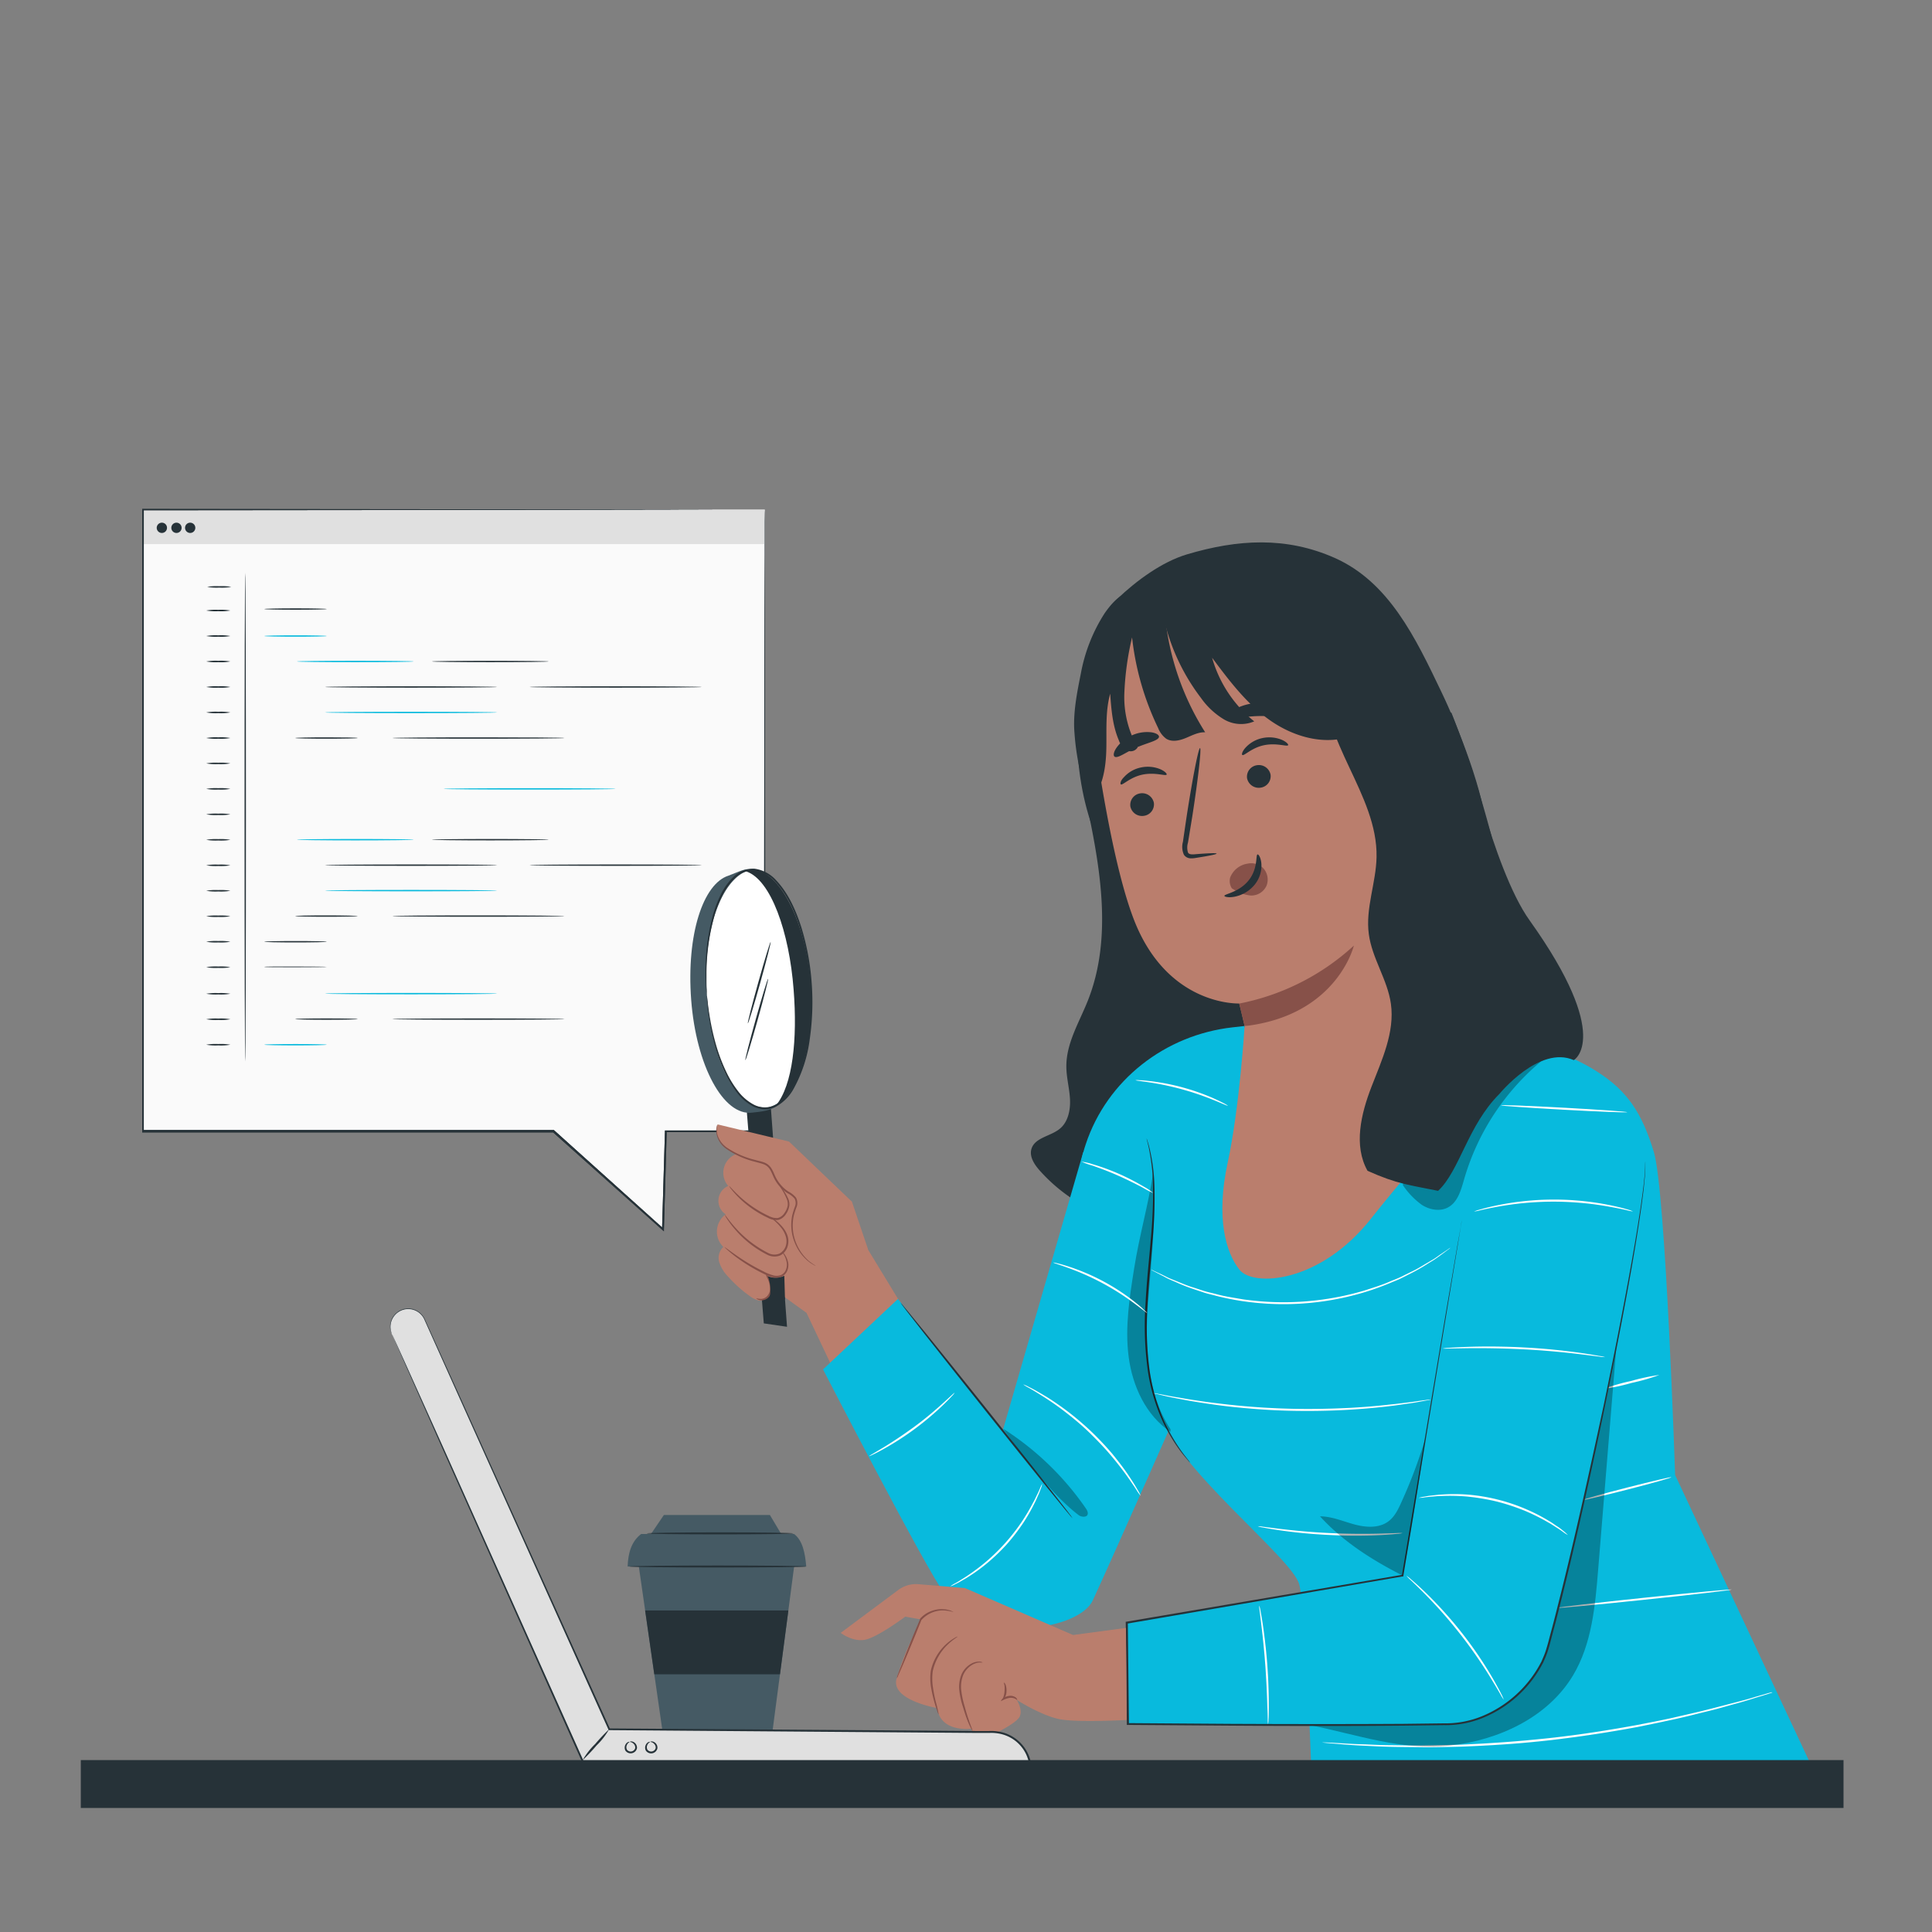 <svg xmlns="http://www.w3.org/2000/svg" viewBox="0 0 500 500"><rect x="0" y="0" width="500" height="500" fill="#808080" stroke="none"/><g id="freepik--speech-bubble--inject-75"><polygon points="197.93 131.91 37.06 131.91 37.06 292.77 143.25 292.77 171.58 318.15 172.32 292.77 197.93 292.77 197.93 131.91" style="fill:#fafafa"></polygon><path d="M63.47,274.73c-.1,0-.18-28.32-.18-63.24s.08-63.25.18-63.25.18,28.31.18,63.25S63.57,274.73,63.47,274.73Z" style="fill:#263238"></path><path d="M59.61,158a13.66,13.66,0,0,1-3.12.18,13.6,13.6,0,0,1-3.11-.18,13.6,13.6,0,0,1,3.11-.18A13.66,13.66,0,0,1,59.61,158Z" style="fill:#263238"></path><path d="M59.85,151.89a13.66,13.66,0,0,1-3.12.18,13.53,13.53,0,0,1-3.11-.18,13.53,13.53,0,0,1,3.11-.18A13.66,13.66,0,0,1,59.85,151.89Z" style="fill:#263238"></path><path d="M59.61,164.6a13.66,13.66,0,0,1-3.12.18,13.6,13.6,0,0,1-3.11-.18,13.6,13.6,0,0,1,3.11-.18A13.66,13.66,0,0,1,59.61,164.6Z" style="fill:#263238"></path><path d="M59.61,171.19a13.66,13.66,0,0,1-3.12.18,13.6,13.6,0,0,1-3.11-.18,13.6,13.6,0,0,1,3.11-.18A13.66,13.66,0,0,1,59.61,171.19Z" style="fill:#263238"></path><path d="M59.61,177.79a13.66,13.66,0,0,1-3.12.18,13.6,13.6,0,0,1-3.11-.18,13.6,13.6,0,0,1,3.11-.18A13.66,13.66,0,0,1,59.61,177.79Z" style="fill:#263238"></path><path d="M59.61,184.38a13.66,13.66,0,0,1-3.12.18,13.6,13.6,0,0,1-3.11-.18,13.6,13.6,0,0,1,3.11-.18A13.66,13.66,0,0,1,59.61,184.38Z" style="fill:#263238"></path><path d="M59.61,191a13.66,13.66,0,0,1-3.12.18,13.6,13.6,0,0,1-3.11-.18,13.6,13.6,0,0,1,3.11-.18A13.66,13.66,0,0,1,59.61,191Z" style="fill:#263238"></path><path d="M59.61,197.57a14.37,14.37,0,0,1-3.12.18,14.32,14.32,0,0,1-3.11-.18,13.6,13.6,0,0,1,3.11-.18A13.66,13.66,0,0,1,59.61,197.57Z" style="fill:#263238"></path><path d="M59.61,204.16a13.66,13.66,0,0,1-3.12.18,13.6,13.6,0,0,1-3.11-.18,13.6,13.6,0,0,1,3.11-.18A13.66,13.66,0,0,1,59.61,204.16Z" style="fill:#263238"></path><path d="M59.61,210.75a13.66,13.66,0,0,1-3.12.18,13.6,13.6,0,0,1-3.11-.18,13.6,13.6,0,0,1,3.11-.18A13.66,13.66,0,0,1,59.61,210.75Z" style="fill:#263238"></path><path d="M59.61,217.34a13.66,13.66,0,0,1-3.12.18,13.6,13.6,0,0,1-3.11-.18,14.32,14.32,0,0,1,3.11-.18A14.37,14.37,0,0,1,59.61,217.34Z" style="fill:#263238"></path><path d="M59.61,223.94a13.66,13.66,0,0,1-3.12.18,13.6,13.6,0,0,1-3.11-.18,13.6,13.6,0,0,1,3.11-.18A13.66,13.66,0,0,1,59.61,223.94Z" style="fill:#263238"></path><path d="M59.61,230.53a13.66,13.66,0,0,1-3.12.18,13.6,13.6,0,0,1-3.11-.18,13.6,13.6,0,0,1,3.11-.18A13.66,13.66,0,0,1,59.61,230.53Z" style="fill:#263238"></path><path d="M59.61,237.12a13.66,13.66,0,0,1-3.12.18,13.6,13.6,0,0,1-3.11-.18,13.6,13.6,0,0,1,3.11-.18A13.66,13.66,0,0,1,59.61,237.12Z" style="fill:#263238"></path><path d="M59.61,243.72a13.66,13.66,0,0,1-3.12.18,13.6,13.6,0,0,1-3.11-.18,13.6,13.6,0,0,1,3.11-.18A13.66,13.66,0,0,1,59.61,243.72Z" style="fill:#263238"></path><path d="M59.61,250.31a13.66,13.66,0,0,1-3.12.18,13.6,13.6,0,0,1-3.11-.18,13.6,13.6,0,0,1,3.11-.18A13.66,13.66,0,0,1,59.61,250.31Z" style="fill:#263238"></path><path d="M84.56,157.62c0,.1-3.61.18-8.08.18s-8.08-.08-8.08-.18,3.62-.18,8.08-.18S84.56,157.52,84.56,157.62Z" style="fill:#263238"></path><path d="M84.56,250.22c0,.06-3.61.1-8.08.1s-8.08,0-8.08-.1,3.62-.09,8.08-.09S84.56,250.17,84.56,250.22Z" style="fill:#263238"></path><path d="M107.07,171.19c0,.1-6.77.18-15.12.18s-15.12-.08-15.12-.18S83.6,171,92,171,107.07,171.09,107.07,171.19Z" style="fill:#08BADD"></path><path d="M142,171.19c0,.1-6.77.18-15.11.18s-15.12-.08-15.12-.18,6.77-.18,15.12-.18S142,171.09,142,171.19Z" style="fill:#263238"></path><path d="M128.66,177.79c0,.1-10,.18-22.27.18s-22.28-.08-22.28-.18,10-.18,22.28-.18S128.66,177.69,128.66,177.79Z" style="fill:#263238"></path><path d="M128.66,184.38c0,.1-10,.18-22.27.18s-22.28-.08-22.28-.18,10-.18,22.28-.18S128.66,184.28,128.66,184.38Z" style="fill:#08BADD"></path><path d="M159.33,204.16c0,.1-10,.18-22.28.18s-22.27-.08-22.27-.18,10-.18,22.27-.18S159.33,204.06,159.33,204.16Z" style="fill:#08BADD"></path><path d="M146.1,191c0,.1-10,.18-22.28.18s-22.28-.08-22.28-.18,10-.18,22.28-.18S146.1,190.87,146.1,191Z" style="fill:#263238"></path><path d="M181.61,177.79c0,.1-10,.18-22.28.18s-22.28-.08-22.28-.18,10-.18,22.28-.18S181.61,177.69,181.61,177.79Z" style="fill:#263238"></path><path d="M84.56,164.6c0,.1-3.61.18-8.08.18s-8.08-.08-8.08-.18,3.62-.18,8.08-.18S84.56,164.5,84.56,164.6Z" style="fill:#08BADD"></path><path d="M84.56,243.72c0,.1-3.61.18-8.08.18s-8.08-.08-8.08-.18,3.62-.18,8.08-.18S84.56,243.62,84.56,243.72Z" style="fill:#263238"></path><path d="M92.57,191c0,.1-3.62.18-8.08.18s-8.08-.08-8.08-.18,3.62-.18,8.08-.18S92.57,190.87,92.57,191Z" style="fill:#263238"></path><path d="M107.07,217.31c0,.09-6.77.18-15.12.18s-15.12-.09-15.12-.18,6.77-.18,15.12-.18S107.07,217.21,107.07,217.31Z" style="fill:#08BADD"></path><path d="M142,217.31c0,.09-6.77.18-15.11.18s-15.12-.09-15.12-.18,6.77-.18,15.12-.18S142,217.21,142,217.31Z" style="fill:#263238"></path><path d="M128.66,223.9c0,.1-10,.18-22.27.18s-22.28-.08-22.28-.18,10-.18,22.28-.18S128.66,223.8,128.66,223.9Z" style="fill:#263238"></path><path d="M128.66,230.49c0,.1-10,.18-22.27.18s-22.28-.08-22.28-.18,10-.18,22.28-.18S128.66,230.39,128.66,230.49Z" style="fill:#08BADD"></path><path d="M146.1,237.08c0,.1-10,.18-22.28.18s-22.28-.08-22.28-.18,10-.18,22.28-.18S146.1,237,146.1,237.08Z" style="fill:#263238"></path><path d="M181.61,223.9c0,.1-10,.18-22.28.18s-22.28-.08-22.28-.18,10-.18,22.28-.18S181.61,223.8,181.61,223.9Z" style="fill:#263238"></path><path d="M92.57,237.08c0,.1-3.62.18-8.08.18s-8.08-.08-8.08-.18,3.62-.18,8.08-.18S92.57,237,92.57,237.08Z" style="fill:#263238"></path><path d="M59.61,257.18a13.66,13.66,0,0,1-3.12.18,13.6,13.6,0,0,1-3.11-.18,14.73,14.73,0,0,1,3.11-.17A14.79,14.79,0,0,1,59.61,257.18Z" style="fill:#263238"></path><path d="M59.61,263.78a13.66,13.66,0,0,1-3.12.18,13.6,13.6,0,0,1-3.11-.18,13.6,13.6,0,0,1,3.11-.18A13.66,13.66,0,0,1,59.61,263.78Z" style="fill:#263238"></path><path d="M59.61,270.37a13.66,13.66,0,0,1-3.12.18,13.6,13.6,0,0,1-3.11-.18,13.6,13.6,0,0,1,3.11-.18A13.66,13.66,0,0,1,59.61,270.37Z" style="fill:#263238"></path><path d="M84.56,270.37c0,.1-3.61.18-8.08.18s-8.08-.08-8.08-.18,3.62-.18,8.08-.18S84.56,270.27,84.56,270.37Z" style="fill:#08BADD"></path><path d="M128.66,257.15c0,.1-10,.18-22.27.18s-22.28-.08-22.28-.18,10-.18,22.28-.18S128.66,257.05,128.66,257.15Z" style="fill:#08BADD"></path><path d="M146.1,263.74c0,.1-10,.18-22.28.18s-22.28-.08-22.28-.18,10-.18,22.28-.18S146.1,263.64,146.1,263.74Z" style="fill:#263238"></path><path d="M92.57,263.74c0,.1-3.62.18-8.08.18s-8.08-.08-8.08-.18,3.62-.18,8.08-.18S92.57,263.64,92.57,263.74Z" style="fill:#263238"></path><rect x="37.06" y="131.91" width="160.86" height="8.91" style="fill:#e0e0e0"></rect><path d="M197.93,131.91s0,1,0,2.91,0,4.79,0,8.53c0,7.49,0,18.48.05,32.51,0,28.1.07,68.33.12,116.92V293H172.32l.23-.23c-.23,8-.47,16.57-.73,25.37v.52l-.39-.34L143.08,293l.17.07H36.8v-.26c0-59.08,0-114.08,0-160.87v-.22h.22l116.8.12,32.59.05,8.56,0,2.92,0-3,0-8.6,0-32.64.06-116.66.11.22-.22c0,46.79,0,101.79,0,160.87l-.26-.26H143.34l.07.07L171.74,318l-.4.17c.26-8.81.51-17.42.75-25.37v-.23h25.84l-.23.23c.05-48.53.09-88.72.12-116.78,0-14.05,0-25.06.06-32.56,0-3.76,0-6.63,0-8.57S197.93,131.91,197.93,131.91Z" style="fill:#263238"></path><path d="M43.22,136.6a1.33,1.33,0,1,1-1.33-1.33A1.32,1.32,0,0,1,43.22,136.6Z" style="fill:#263238"></path><path d="M47,136.6a1.33,1.33,0,1,1-1.33-1.33A1.33,1.33,0,0,1,47,136.6Z" style="fill:#263238"></path><path d="M50.55,136.6a1.33,1.33,0,1,1-1.33-1.33A1.33,1.33,0,0,1,50.55,136.6Z" style="fill:#263238"></path><path d="M197.93,131.91s0,1,0,2.91,0,4.79,0,8.53c0,7.49,0,18.48.05,32.51,0,28.1.07,68.33.12,116.92V293H172.32l.23-.23c-.23,8-.47,16.57-.73,25.37v.52l-.39-.34L143.08,293l.17.07H36.8v-.26c0-59.08,0-114.08,0-160.87v-.22h.22l116.8.12,32.59.05,8.56,0,2.92,0-3,0-8.6,0-32.64.06-116.66.11.22-.22c0,46.79,0,101.79,0,160.87l-.26-.26H143.34l.07.07L171.74,318l-.4.17c.26-8.81.51-17.42.75-25.37v-.23h25.84l-.23.23c.05-48.53.09-88.72.12-116.78,0-14.05,0-25.06.06-32.56,0-3.76,0-6.63,0-8.57S197.93,131.91,197.93,131.91Z" style="fill:#263238"></path></g><g id="freepik--Drink--inject-75"><polygon points="165.33 405.41 172.57 455.81 198.9 455.81 205.52 405.41 165.33 405.41" style="fill:#455a64"></polygon><path d="M162.43,405.41c.13-3.39.9-6.41,3.49-8.41h39.6c2.17,1.65,2.84,4.84,3.13,8.41Z" style="fill:#455a64"></path><polygon points="168.47 397 171.81 392.08 199.25 392.08 202.18 397 168.47 397" style="fill:#455a64"></polygon><path d="M205.34,396.84c0,.14-8.5.26-19,.26s-19-.12-19-.26,8.5-.27,19-.27S205.34,396.69,205.34,396.84Z" style="fill:#263238"></path><path d="M208.65,405.41c0,.14-10.26.26-22.9.26s-22.91-.12-22.91-.26,10.25-.26,22.91-.26S208.65,405.26,208.65,405.41Z" style="fill:#263238"></path><polygon points="166.96 416.79 204.03 416.79 201.86 433.31 169.33 433.31 166.96 416.79" style="fill:#263238"></polygon></g><g id="freepik--Character--inject-75"><polygon points="193.29 287.87 197.67 342.49 203.68 343.37 199.49 286.56 193.29 287.87" style="fill:#263238"></polygon><path d="M185.72,291l18.47,4.43L220.48,311,214,318.73,199.34,302.2S183.15,298.11,185.72,291Z" style="fill:#ba7e6d"></path><path d="M224.61,323.34s0-.09,0-.14L220.48,311l-14.93-7a10,10,0,0,0-1.9,2.4,24.59,24.59,0,0,0-6.47-5.89l-3-1.86a5.19,5.19,0,0,0-5.72,8.27,4.19,4.19,0,0,0-.65,7.35,5.53,5.53,0,0,0-.6,8.44,3.84,3.84,0,0,0-1.05,4,9.48,9.48,0,0,0,2.35,3.76,33.11,33.11,0,0,0,5.61,5,6.43,6.43,0,0,0,2.32,1.13,3.31,3.31,0,0,0,3.21-3.37l9.08,6.55,8,16.88,20.54-12.51Z" style="fill:#ba7e6d"></path><path d="M211.06,327.58a1.61,1.61,0,0,1-.46-.22,8.37,8.37,0,0,1-1.23-.79,11.82,11.82,0,0,1-3.34-4.19,12.17,12.17,0,0,1-1-7.86,20.74,20.74,0,0,1,.68-2.2,2.42,2.42,0,0,0-.06-2.09,6,6,0,0,0-1.85-1.44,10,10,0,0,1-2-1.71,9.72,9.72,0,0,1-1.46-2.17c-.38-.77-.65-1.55-1.06-2.21a3.18,3.18,0,0,0-1.67-1.4c-.69-.26-1.46-.41-2.17-.63a22.13,22.13,0,0,1-7.27-3.22,6.11,6.11,0,0,1-2.8-4.48c0-.31,0-.59,0-.85l.14-.61a1.88,1.88,0,0,1,.15-.49,2.39,2.39,0,0,1-.05.51l-.08.6c0,.25,0,.52,0,.82a6,6,0,0,0,2.81,4.2,22.73,22.73,0,0,0,7.18,3.06c.72.21,1.46.34,2.23.63a3.73,3.73,0,0,1,1.93,1.6c.45.72.72,1.52,1.08,2.24a9.62,9.62,0,0,0,1.39,2.05,9.26,9.26,0,0,0,1.86,1.63,6.28,6.28,0,0,1,2,1.59,2.94,2.94,0,0,1,.11,2.52,19.14,19.14,0,0,0-.69,2.16,11.94,11.94,0,0,0,.84,7.59,12.26,12.26,0,0,0,3.14,4.19C210.46,327.22,211.09,327.53,211.06,327.58Z" style="fill:#875149"></path><path d="M201.8,306.85a3.68,3.68,0,0,1,.66.78,12.77,12.77,0,0,1,1.45,2.41,3.69,3.69,0,0,1,.37,2,5.16,5.16,0,0,1-.85,2.13,3.45,3.45,0,0,1-2.05,1.56,4.59,4.59,0,0,1-2.67-.58,26.68,26.68,0,0,1-7.57-5.28,24,24,0,0,1-1.87-2.09,3.58,3.58,0,0,1-.57-.86c.07,0,1,1.1,2.69,2.69a29.7,29.7,0,0,0,7.54,5.07,4.18,4.18,0,0,0,2.37.54,3,3,0,0,0,1.74-1.33,4.9,4.9,0,0,0,.82-1.91,3.55,3.55,0,0,0-.29-1.78,17.32,17.32,0,0,0-1.28-2.44A3.66,3.66,0,0,1,201.8,306.85Z" style="fill:#875149"></path><path d="M199.34,314.86a5.31,5.31,0,0,1,1,.67,12.11,12.11,0,0,1,2.4,2.29,6.6,6.6,0,0,1,1.09,2.06,4.58,4.58,0,0,1,0,2.7,3.77,3.77,0,0,1-1.9,2.32,4,4,0,0,1-3.21-.1,26.81,26.81,0,0,1-8.56-6.71,23.39,23.39,0,0,1-2-2.65,5.19,5.19,0,0,1-.59-1.06c.08-.05,1,1.42,2.84,3.46a28.79,28.79,0,0,0,8.49,6.48,3.45,3.45,0,0,0,2.79.12,3.4,3.4,0,0,0,1.67-2,4.22,4.22,0,0,0,0-2.44,6.57,6.57,0,0,0-1-2,14.24,14.24,0,0,0-2.24-2.34A5.44,5.44,0,0,1,199.34,314.86Z" style="fill:#875149"></path><path d="M202.38,323.83a2.69,2.69,0,0,1,.63.73,5.45,5.45,0,0,1,1,2.45,3.83,3.83,0,0,1-.27,1.85,2.86,2.86,0,0,1-1.52,1.56,3.73,3.73,0,0,1-2.38.09,11.8,11.8,0,0,1-2.32-.92,43.64,43.64,0,0,1-7.32-4.5c-.87-.67-1.55-1.25-2-1.66s-.69-.66-.67-.69,1.1.8,2.89,2.05a53.63,53.63,0,0,0,7.33,4.33,11.62,11.62,0,0,0,2.21.89,3.34,3.34,0,0,0,2.08,0,2.45,2.45,0,0,0,1.3-1.29,3.52,3.52,0,0,0,.3-1.65,5.65,5.65,0,0,0-.79-2.37A5.71,5.71,0,0,1,202.38,323.83Z" style="fill:#875149"></path><path d="M198.18,329.42a6.34,6.34,0,0,1,.72,1.27,12.26,12.26,0,0,1,.65,1.46,3.71,3.71,0,0,1,.16,2,3.16,3.16,0,0,1-1,1.78,2.59,2.59,0,0,1-1.58.59c-1,0-1.45-.52-1.39-.54a4,4,0,0,0,1.36.17,2.41,2.41,0,0,0,1.29-.58,2.84,2.84,0,0,0,.84-1.52,5.84,5.84,0,0,0-.63-3.24A3.23,3.23,0,0,1,198.18,329.42Z" style="fill:#875149"></path><path d="M203.16,336.3l-.18-6.14a5,5,0,0,1-4.29.08,9.72,9.72,0,0,1,.63,4.61L199,337.1Z" style="fill:#263238"></path><path d="M178.88,258.78c-1.28-17,3.11-30.08,9.65-32.16.88-.27,4.27-1.92,5.15-1.64,6.38,2,11,15.46,12.12,30.43,1,12.72.13,25-4.31,30.31-1.5,1.81-4.94,2-6.83,2.23C187.23,288.88,180.17,275.82,178.88,258.78Z" style="fill:#455a64"></path><path d="M194.54,225c-7.88,1.73-12.85,16.26-11.6,32.57,1.46,19.14,8.56,30,16,29a8.62,8.62,0,0,0,2.62-1.25c4.42-5.34,5.24-17.58,4.28-30.28C204.71,240.2,200.89,227.13,194.54,225Z" style="fill:#fff"></path><path d="M205.39,256.14c1,12.7-.19,24.67-4.61,30,6-3.46,10.16-16.31,9-31.4-1.28-17-8.69-30.69-16.12-29.76-.23,0-.3.49-.53.55C199.5,227.63,204.27,241.22,205.39,256.14Z" style="fill:#263238"></path><path d="M182.94,257.6a2,2,0,0,1,.06.38l.12,1.09c.11,1,.27,2.37.58,4.18a63.29,63.29,0,0,0,1.43,6.52,45.14,45.14,0,0,0,3.13,8.25,26.88,26.88,0,0,0,2.71,4.32,12.52,12.52,0,0,0,4.14,3.55,6.09,6.09,0,0,0,5.56.05,11.25,11.25,0,0,0,4.32-4.36,35.4,35.4,0,0,0,4.14-12.79,66,66,0,0,0,.47-14.53A64,64,0,0,0,206.93,240c-1.44-4.45-3.38-8.69-6.33-11.81a8.67,8.67,0,0,0-5.32-2.88,6.82,6.82,0,0,0-5.22,2.08,16.27,16.27,0,0,0-3.17,4.48A30.12,30.12,0,0,0,185,236.6a56.78,56.78,0,0,0-2.17,15.31c0,1.83,0,3.25.06,4.22,0,.46,0,.82,0,1.1a1.7,1.7,0,0,1,0,.37,1.49,1.49,0,0,1-.05-.37c0-.27-.06-.63-.1-1.09-.06-1-.15-2.4-.15-4.24a55,55,0,0,1,2-15.41,30.53,30.53,0,0,1,1.87-4.83,16.37,16.37,0,0,1,3.24-4.61,7.27,7.27,0,0,1,5.55-2.23,9.12,9.12,0,0,1,5.62,3c3.05,3.22,5,7.5,6.47,12a64.15,64.15,0,0,1,2.71,14.41,66.49,66.49,0,0,1-.48,14.65,35.86,35.86,0,0,1-4.24,13,11.69,11.69,0,0,1-4.52,4.52,6.38,6.38,0,0,1-3,.68,6.87,6.87,0,0,1-2.92-.75,12.77,12.77,0,0,1-4.26-3.69,26.35,26.35,0,0,1-2.73-4.41,44.65,44.65,0,0,1-3.08-8.33,62.29,62.29,0,0,1-1.35-6.57c-.28-1.81-.4-3.24-.49-4.2,0-.46,0-.83-.07-1.1A1.83,1.83,0,0,1,182.94,257.6Z" style="fill:#263238"></path><path d="M198.79,253.3c.14,0-1.07,4.79-2.7,10.61s-3.06,10.52-3.2,10.48,1.07-4.79,2.7-10.62S198.65,253.26,198.79,253.3Z" style="fill:#263238"></path><path d="M199.44,243.77c.14,0-1.07,4.79-2.7,10.62s-3.06,10.51-3.2,10.47,1.07-4.79,2.7-10.61S199.31,243.73,199.44,243.77Z" style="fill:#263238"></path><path d="M375.61,184.41l-95.74,16.64c.3,1.51.61,3,.92,4.48l-.24-.61c3.9,17.88,7.72,37,1,54-2.22,5.61-5.6,11-5.58,17.06,0,2.84.79,5.62.94,8.46s-.5,6-2.71,7.74c-2.38,1.91-6.38,2.23-7.26,5.15-.6,2,.75,4.05,2.15,5.62a43.59,43.59,0,0,0,13.56,10.22,21.43,21.43,0,0,0,4.5,10l18.55-8.72-1.14-6a9,9,0,0,0,6.27,5.06c3.49.82,7.13,0,10.61-.88a301.39,301.39,0,0,0,58.42-21.34c2.48-1.21,15-2.14,15-2.14C397,257.39,387.42,214,375.61,184.41Z" style="fill:#263238"></path><path d="M373,179c-6.65-13.9-13.51-28.37-27.6-34.62-12.55-5.56-25.06-4.83-38.21-.91-6.48,1.93-13.11,6.82-18,11.49-6.7,6.4-7.74,16.22-9.45,25.33-3.43,18.24,3.13,40.12,9.8,45L367,244c10.49-9.34,17.83-14.32,17.68-28.37C384.55,206.1,377.17,187.63,373,179Z" style="fill:#263238"></path><path d="M347.38,158.24l-46.17-1.81c-14.35,1.49-20,20.74-17.93,35,2.32,15.85,5.78,35.12,10.11,46.4,8.69,22.69,27.32,21.87,27.32,21.87s.13.34,1.74,7.29l3.3,15.71c9.93,17.76,28.69,11.25,50.61-3.89L356.54,165.06A8.45,8.45,0,0,0,347.38,158.24Z" style="fill:#ba7e6d"></path><path d="M292.54,208.71a3.08,3.08,0,0,0,3.55,2.42,3,3,0,0,0,2.53-3.37,3.09,3.09,0,0,0-3.55-2.43A3,3,0,0,0,292.54,208.71Z" style="fill:#263238"></path><path d="M290.07,203c.45.31,2.38-1.86,5.62-2.53s6,.44,6.23,0c.13-.21-.4-.84-1.59-1.38a8.46,8.46,0,0,0-5.09-.46,8.07,8.07,0,0,0-4.37,2.51C290,202,289.85,202.81,290.07,203Z" style="fill:#263238"></path><path d="M322.74,201.41a3.09,3.09,0,0,0,3.55,2.43,3,3,0,0,0,2.53-3.37,3.08,3.08,0,0,0-3.54-2.43A3,3,0,0,0,322.74,201.41Z" style="fill:#263238"></path><path d="M321.51,195.39c.46.32,2.38-1.86,5.62-2.53s6,.44,6.23,0c.13-.21-.39-.84-1.59-1.38a8.53,8.53,0,0,0-5.09-.46,8.14,8.14,0,0,0-4.37,2.51C321.48,194.47,321.29,195.25,321.51,195.39Z" style="fill:#263238"></path><path d="M314.84,220.91c0-.19-2.11-.11-5.47.16-.84.09-1.66.09-1.92-.44a4.37,4.37,0,0,1,0-2.57q.54-3.26,1.12-6.82c1.5-9.68,2.4-17.58,2-17.64s-1.93,7.75-3.43,17.44q-.53,3.57-1,6.83a4.89,4.89,0,0,0,.26,3.34,2.11,2.11,0,0,0,1.61.92,5.82,5.82,0,0,0,1.45-.1C312.82,221.51,314.86,221.1,314.84,220.91Z" style="fill:#263238"></path><path d="M320.71,259.72a61.06,61.06,0,0,0,29.67-15s-4.3,18.07-28.27,20.84Z" style="fill:#875149"></path><path d="M326.94,224.7a4.38,4.38,0,0,0-4-1.2,5.74,5.74,0,0,0-4.58,3.62,3.54,3.54,0,0,0,.31,2.56c.27.39.08.21.48.43a10.08,10.08,0,0,0,4.54,1.65,4.31,4.31,0,0,0,4.1-2.58A4.36,4.36,0,0,0,326.94,224.7Z" style="fill:#875149"></path><path d="M325.46,221.13c-.54.08.18,3.6-2.32,6.72s-6.33,3.5-6.26,4c0,.23,1,.51,2.57.23a9,9,0,0,0,5.27-3.14,7.79,7.79,0,0,0,1.71-5.59C326.26,221.85,325.69,221.06,325.46,221.13Z" style="fill:#263238"></path><path d="M317.89,185.51c.45.84,3.66-.07,7.57-.19s7.18.45,7.57-.43c.17-.41-.5-1.17-1.88-1.84a13.15,13.15,0,0,0-11.54.47C318.29,184.3,317.68,185.11,317.89,185.51Z" style="fill:#263238"></path><path d="M288.5,195.85c.89.45,2.95-1.25,5.76-2.45s5.43-1.69,5.68-2.65c.1-.45-.57-1-1.89-1.22a9.52,9.52,0,0,0-5.18.81,9.33,9.33,0,0,0-4,3.3C288.13,194.77,288.09,195.62,288.5,195.85Z" style="fill:#263238"></path><path d="M300.16,153.83a53.39,53.39,0,0,0,10.66,26.81,19.66,19.66,0,0,0,5.93,5.53,8.74,8.74,0,0,0,7.84.52,32.49,32.49,0,0,1-10.9-16.47c4.42,5.92,8.94,11.94,15,16.2s14,6.53,20.94,4.11l-1.67-4.67c1.89,3.17,4.44,6.14,7.87,7.5s7.85.72,10.06-2.24c-5.3-11.07-1.3-25.49-8.52-35.41-5-6.87-14.06-9.47-22.53-10a67.65,67.65,0,0,0-34.69,7.15" style="fill:#263238"></path><path d="M301.18,153.78c0,.17,0,.35,0,.53h.09C301.25,154.14,301.22,154,301.18,153.78Z" style="fill:#263238"></path><path d="M301.2,154.31l-1.56-.24c-4.95-1.18-8.47-3-13.8,4.7a43.2,43.2,0,0,0-6.11,15.5c-1,5-2.1,10.42-1.65,15.49a63.89,63.89,0,0,0,3.93,18c3.3-3.6,4.17-8.78,4.3-13.66s-.3-9.86,1-14.57c.3,4.07.61,8.22,2.22,12a5,5,0,0,0,2,2.61,2.12,2.12,0,0,0,2.89-.72,26.14,26.14,0,0,1-3.44-14,74.71,74.71,0,0,1,2-14.47,71.75,71.75,0,0,0,6.75,23.47,6.28,6.28,0,0,0,2.1,2.77c1.5.92,3.45.47,5.07-.2s3.26-1.56,5-1.47A68.87,68.87,0,0,1,301.2,154.31Z" style="fill:#263238"></path><polygon points="322.12 265.53 394.5 269.25 347.97 327.46 328.86 336.45 311.91 332.4 308.01 320.07 322.12 265.53" style="fill:#ba7e6d"></polygon><path d="M405.77,279.8a7.91,7.91,0,0,1-1.48.16,36.1,36.1,0,0,0-4,.5,18.23,18.23,0,0,0-5.6,2,26.93,26.93,0,0,0-5.86,4.35,29.16,29.16,0,0,0-4.24,6A52.17,52.17,0,0,0,382,298.2c-.65,1.59-1.12,2.9-1.44,3.8a8.75,8.75,0,0,1-.55,1.4,8.57,8.57,0,0,1,.35-1.46c.27-.93.69-2.26,1.3-3.88a46.35,46.35,0,0,1,2.5-5.52,28.14,28.14,0,0,1,4.28-6.1,26,26,0,0,1,6-4.41,18.33,18.33,0,0,1,5.77-1.94,27.49,27.49,0,0,1,4.08-.33A8.66,8.66,0,0,1,405.77,279.8Z" style="fill:#263238"></path><path d="M213,354.4s26.87,52.12,31.38,57.93c10.66,13.73,35,9.36,38.44,1.83,6-13,25.15-56.4,25.15-56.4l-6.33-15.6-21.3-44-20.89,72.27-27.06-34.26Z" style="fill:#08BADD"></path><path d="M433.52,381.73s-2.42-73.46-5.51-83.61-6.87-15.74-14.51-20.68c-8.7-5.62-18-7.26-19-8.19,0,0-26.46,29.38-39.7,46.15s-30.46,17.66-34,13.24-6.18-13.43-3.09-27.68,4.39-35.43,4.39-35.43l-3.07.34c-17.46,1.94-32.54,13.62-38.05,30.29-.21.64-.42,1.29-.61,2-6.2,21.23,18.12,51.75,18.12,50.41.06,6.34.48,12.41,1.56,16.74,3.53,14.14,34.43,37.84,36.2,44.75s3.23,51.13,3.23,51.13,53.57.1,75.17,0c17.55-.09,56.1,0,56.1,0Z" style="fill:#08BADD"></path><path d="M296.74,294.62s.11.29.28.84a24.62,24.62,0,0,1,.65,2.45,48.27,48.27,0,0,1,1.11,9.26,118.37,118.37,0,0,1-.49,13.81c-.4,5.19-1,10.87-1.33,16.85a86.07,86.07,0,0,0,.56,16.82,49.88,49.88,0,0,0,3.77,13.18,48,48,0,0,0,4.66,8c.65.89,1.2,1.54,1.54,2a6.5,6.5,0,0,1,.52.71,4.17,4.17,0,0,1-.6-.65c-.37-.44-.94-1.08-1.62-1.95a44.2,44.2,0,0,1-4.83-8,48.12,48.12,0,0,1-3.91-13.25,84.83,84.83,0,0,1-.61-16.93c.3-6,.94-11.68,1.37-16.86a127.22,127.22,0,0,0,.6-13.76,51.5,51.5,0,0,0-.94-9.23c-.18-1.08-.42-1.9-.55-2.46A4.48,4.48,0,0,1,296.74,294.62Z" style="fill:#263238"></path><g style="opacity:0.3"><path d="M302.93,370.56c-6.38-4.24-9.86-11.87-10.84-19.46s.23-15.28,1.43-22.85c1.33-8.4,3.55-16,4.88-24.39.87,11.63-.43,21.79-1.27,33.11s-.42,23.42,5.79,32.92"></path></g><path d="M277.59,392.94c-.11.09-10.18-12.34-22.48-27.76s-22.2-28-22.09-28.08,10.18,12.34,22.49,27.76S277.71,392.85,277.59,392.94Z" style="fill:#263238"></path><g style="opacity:0.3"><path d="M363.05,306.69a20.15,20.15,0,0,0,4.94,5.14c2,1.28,4.71,1.78,6.8.62,2.5-1.38,3.33-4.5,4.12-7.25a62.4,62.4,0,0,1,21.57-31.85c-7.64,3.09-15.36,6.23-22.1,11s-12.48,11.37-14.62,19.34"></path></g><path d="M370.26,362.2a3.3,3.3,0,0,1-.72.17l-2.07.38c-.89.17-2,.36-3.28.53s-2.75.42-4.37.6c-3.25.41-7.13.76-11.44,1s-9.08.33-14.07.23-9.73-.45-14-.87-8.16-1-11.38-1.54c-1.61-.25-3.06-.55-4.34-.79s-2.37-.47-3.26-.68l-2.05-.48a3.41,3.41,0,0,1-.71-.2,5.24,5.24,0,0,1,.73.1l2.07.38c.9.18,2,.39,3.27.59s2.73.49,4.35.72c3.22.51,7.08,1,11.37,1.42s9,.71,14,.83,9.71,0,14-.19,8.18-.55,11.42-.91c1.63-.15,3.09-.36,4.38-.51s2.39-.31,3.29-.45l2.09-.28A4,4,0,0,1,370.26,362.2Z" style="fill:#fff"></path><path d="M375.38,322.9a4.8,4.8,0,0,1-.64.52l-1.92,1.43-1.4,1c-.53.36-1.12.7-1.75,1.09a49.26,49.26,0,0,1-4.35,2.51l-2.61,1.32c-.91.46-1.91.82-2.91,1.25a68.59,68.59,0,0,1-6.58,2.38,72.56,72.56,0,0,1-31.73,2.32,68,68,0,0,1-6.86-1.39c-1.05-.29-2.09-.5-3.06-.82l-2.77-.93a45,45,0,0,1-4.67-1.85c-.68-.29-1.32-.55-1.89-.82l-1.53-.81L298.6,329a4,4,0,0,1-.72-.43,5.22,5.22,0,0,1,.77.34l2.15,1,1.55.77c.57.26,1.21.5,1.89.78,1.37.54,2.9,1.25,4.68,1.77l2.77.9c1,.3,2,.5,3.05.78,2.1.59,4.4.92,6.82,1.34A73.87,73.87,0,0,0,353.08,334c2.33-.76,4.56-1.43,6.55-2.31,1-.43,2-.78,2.91-1.22l2.61-1.29c1.69-.77,3.09-1.7,4.37-2.43.63-.38,1.23-.71,1.76-1.05l1.42-1,2-1.35A5,5,0,0,1,375.38,322.9Z" style="fill:#fff"></path><path d="M247.05,360.45a4.38,4.38,0,0,1-.69.84c-.47.53-1.18,1.25-2.08,2.13a76.38,76.38,0,0,1-7.48,6.34,74.54,74.54,0,0,1-8.25,5.31c-1.1.61-2,1.08-2.64,1.37a4.7,4.7,0,0,1-1,.42c0-.07,1.32-.82,3.46-2.1s5-3.15,8.12-5.42,5.68-4.51,7.54-6.19S247,360.39,247.05,360.45Z" style="fill:#fff"></path><path d="M269.74,384a6.92,6.92,0,0,1-.43,1.37c-.15.44-.35,1-.62,1.57s-.54,1.3-.92,2a46.91,46.91,0,0,1-2.88,5.07,52.81,52.81,0,0,1-4.35,5.67,51.14,51.14,0,0,1-5.16,4.94,45,45,0,0,1-4.72,3.42c-.69.46-1.36.81-1.93,1.14a16.21,16.21,0,0,1-1.49.79,6.22,6.22,0,0,1-1.32.58,8.42,8.42,0,0,1,1.22-.76c.41-.22.9-.5,1.45-.86s1.2-.72,1.87-1.2a52.37,52.37,0,0,0,4.62-3.47,51.14,51.14,0,0,0,9.41-10.51,54.56,54.56,0,0,0,2.95-5c.4-.72.7-1.41,1-2s.52-1.1.7-1.53A8.54,8.54,0,0,1,269.74,384Z" style="fill:#fff"></path><path d="M295.22,387.13a9.87,9.87,0,0,1-1-1.37c-.57-.91-1.44-2.2-2.55-3.76s-2.51-3.36-4.14-5.3-3.55-3.95-5.66-6-4.26-3.79-6.26-5.34-3.89-2.83-5.51-3.86-2.94-1.83-3.88-2.35a10.16,10.16,0,0,1-1.42-.87,9.24,9.24,0,0,1,1.52.69c1,.47,2.33,1.23,4,2.22s3.55,2.27,5.6,3.79a75.26,75.26,0,0,1,6.33,5.34,77.33,77.33,0,0,1,5.67,6c1.62,2,3,3.8,4.07,5.4s1.9,2.92,2.42,3.86A10.8,10.8,0,0,1,295.22,387.13Z" style="fill:#fff"></path><path d="M296.9,339.83c0,.07-1.24-.95-3.26-2.45a66.15,66.15,0,0,0-17.23-9.26c-2.36-.86-3.86-1.29-3.84-1.38a4.71,4.71,0,0,1,1.09.21c.68.15,1.67.43,2.87.82a54.93,54.93,0,0,1,17.33,9.32c1,.79,1.77,1.46,2.28,2A4.84,4.84,0,0,1,296.9,339.83Z" style="fill:#fff"></path><path d="M298.43,308.75a22.77,22.77,0,0,1-2.64-1.37c-1.62-.86-3.88-2-6.44-3.14s-4.93-2-6.67-2.6a20.64,20.64,0,0,1-2.79-1,14.75,14.75,0,0,1,2.91.67,56.2,56.2,0,0,1,6.76,2.47,59.43,59.43,0,0,1,6.41,3.3A13.33,13.33,0,0,1,298.43,308.75Z" style="fill:#fff"></path><path d="M317.79,286.19c0,.07-1.31-.52-3.39-1.37a73.15,73.15,0,0,0-16.92-4.7c-2.23-.34-3.62-.48-3.61-.56a3.4,3.4,0,0,1,1,0c.64,0,1.55.09,2.68.22a57.59,57.59,0,0,1,8.69,1.69,56.28,56.28,0,0,1,8.32,3c1,.47,1.85.88,2.41,1.19A4.47,4.47,0,0,1,317.79,286.19Z" style="fill:#fff"></path><path d="M363,396.76a7.22,7.22,0,0,1-1.47.2c-.95.1-2.32.2-4,.3-3.4.18-8.1.27-13.29,0A131.61,131.61,0,0,1,330.94,396c-1.68-.25-3-.48-4-.67a6.83,6.83,0,0,1-1.44-.34,9.28,9.28,0,0,1,1.47.14l4,.51c3.37.41,8,.88,13.21,1.12s9.86.22,13.26.13l4-.13A9.43,9.43,0,0,1,363,396.76Z" style="fill:#fff"></path><path d="M458.72,438a1.28,1.28,0,0,1-.28.11l-.85.28-3.27,1c-1.43.46-3.17,1-5.22,1.55s-4.36,1.26-7,1.89-5.42,1.38-8.49,2.05-6.35,1.36-9.81,2.06c-6.94,1.29-14.62,2.5-22.71,3.43s-15.86,1.39-22.92,1.66c-3.53.08-6.88.19-10,.15s-6.06-.05-8.73-.12-5.08-.21-7.2-.31-3.94-.24-5.43-.37l-3.42-.29-.89-.09a.93.93,0,0,1-.3-.05h.3l.89,0,3.43.19c1.49.1,3.31.21,5.43.27s4.53.22,7.2.24,5.58.11,8.72.06,6.48-.11,10-.2c7-.29,14.78-.82,22.87-1.7s15.74-2.12,22.68-3.39c3.46-.68,6.75-1.29,9.8-2s5.91-1.34,8.5-2,4.91-1.27,7-1.81,3.81-1,5.24-1.46l3.3-.95.87-.23A1.09,1.09,0,0,1,458.72,438Z" style="fill:#fff"></path><path d="M448.16,411.38c0,.14-10.09,1.32-22.57,2.63S403,416.27,403,416.12s10.09-1.32,22.57-2.63S448.14,411.23,448.16,411.38Z" style="fill:#fff"></path><path d="M432.57,382.3c0,.14-5,1.57-11.34,3.19s-11.44,2.82-11.48,2.68,5-1.57,11.35-3.19S432.53,382.16,432.57,382.3Z" style="fill:#fff"></path><path d="M429.46,355.83a54.1,54.1,0,0,1-7.21,2.07,53.41,53.41,0,0,1-7.34,1.57,54.1,54.1,0,0,1,7.21-2.07A53.41,53.41,0,0,1,429.46,355.83Z" style="fill:#fff"></path><g style="opacity:0.3"><path d="M338.92,446.43c12.42,2.5,23.77,6.69,36.36,5.31s25.34-7.31,31.84-18.19c4.82-8.07,5.71-17.83,6.47-27.2q2.51-30.59,5-61.16l-25.75,71.43-12.35,18.84Z"></path></g><path d="M291.6,419.94,363,407.75s14.93-90.32,15.34-91.93,5.41-29.73,19.56-32.14,27.05,3.22,27.88,16.88c.67,10.92-15.18,89.38-25.17,125.72-2.88,10.45-14.33,19.7-25.53,19.91-29.19.55-83.17,0-83.17,0Z" style="fill:#08BADD"></path><path d="M378.32,315.82c-.28,1.73-6,36.25-15.13,92l0,.15-.15,0-71.37,12.23.21-.25c.09,8.35.19,17.21.29,26.25l-.25-.26,27,.19c15.11.07,29.87.08,44.12,0l10.58-.13a25,25,0,0,0,10.05-1.9,30.16,30.16,0,0,0,14.66-13l.58-1.07.48-1.11a18.5,18.5,0,0,0,.82-2.26c.47-1.53.85-3.1,1.27-4.64.84-3.07,1.58-6.13,2.35-9.14,1.5-6,2.89-11.87,4.2-17.54,2.62-11.35,4.91-21.95,7-31.64,4-19.39,7-35.14,8.76-46.07.43-2.74.82-5.17,1.09-7.28.15-1,.28-2,.4-2.92s.18-1.7.26-2.43a31.59,31.59,0,0,0,.22-3.3c0-.75.05-1.13.05-1.13s0,.38,0,1.13a26.76,26.76,0,0,1-.17,3.31c-.07.73-.14,1.54-.23,2.43s-.24,1.87-.37,2.93c-.26,2.12-.63,4.55-1.05,7.29-1.69,11-4.62,26.71-8.6,46.11-2,9.7-4.29,20.31-6.89,31.66-1.3,5.68-2.68,11.54-4.18,17.57-.76,3-1.5,6.06-2.34,9.14-.42,1.54-.79,3.1-1.26,4.66a20,20,0,0,1-.84,2.31l-.49,1.13-.59,1.09a30.56,30.56,0,0,1-14.9,13.2,25.34,25.34,0,0,1-10.22,1.94L363,446.6c-14.25.12-29,.11-44.13,0l-27-.19h-.25v-.26c-.09-9-.19-17.89-.28-26.25v-.21l.21,0L363,407.54l-.18.17c4.67-27.9,8.51-50.87,11.19-66.89,1.37-8,2.44-14.24,3.16-18.5l.87-4.85C378.19,316.38,378.32,315.82,378.32,315.82Z" style="fill:#263238"></path><path d="M415.42,351.22a9.57,9.57,0,0,1-1.65-.15l-4.49-.56c-3.79-.46-9-1-14.85-1.3s-11.08-.34-14.9-.29L375,349a9.69,9.69,0,0,1-1.66,0,10.63,10.63,0,0,1,1.65-.18c1.07-.09,2.61-.17,4.52-.24,3.82-.14,9.11-.17,14.94.14s11.09.9,14.87,1.45c1.89.28,3.42.53,4.47.73A10.41,10.41,0,0,1,415.42,351.22Z" style="fill:#fff"></path><path d="M422.63,313.52a10.48,10.48,0,0,1-1.61-.32c-1-.24-2.52-.55-4.37-.88a80.86,80.86,0,0,0-29.21,0c-1.85.34-3.34.66-4.36.9a10.48,10.48,0,0,1-1.61.32,9.92,9.92,0,0,1,1.56-.51c1-.31,2.49-.68,4.34-1.07a73.25,73.25,0,0,1,29.35-.05c1.85.39,3.34.75,4.35,1.06A8.75,8.75,0,0,1,422.63,313.52Z" style="fill:#fff"></path><path d="M405.77,397.27a8.92,8.92,0,0,1-1.35-.88c-.42-.3-.94-.66-1.57-1.05s-1.31-.87-2.12-1.31a52.6,52.6,0,0,0-5.79-2.91,55.65,55.65,0,0,0-7.52-2.51,56.33,56.33,0,0,0-7.83-1.31,50.3,50.3,0,0,0-6.48-.14c-.92,0-1.75.1-2.48.16s-1.37.12-1.88.19a8.31,8.31,0,0,1-1.61.14,11.56,11.56,0,0,1,1.58-.34c.51-.1,1.14-.21,1.87-.28s1.57-.21,2.5-.24a46.24,46.24,0,0,1,6.54,0,48,48,0,0,1,15.5,3.86,46.23,46.23,0,0,1,5.79,3c.81.46,1.49,1,2.1,1.38s1.12.8,1.52,1.13A10.66,10.66,0,0,1,405.77,397.27Z" style="fill:#fff"></path><path d="M389.17,439.87a9.69,9.69,0,0,1-.85-1.37c-.51-.9-1.28-2.19-2.24-3.77A120.79,120.79,0,0,0,368.24,412c-1.31-1.31-2.39-2.35-3.14-3.06a11.35,11.35,0,0,1-1.13-1.15,9.9,9.9,0,0,1,1.27,1c.79.66,1.91,1.67,3.26,2.95a104,104,0,0,1,9.75,10.75,102.74,102.74,0,0,1,8.15,12c.92,1.61,1.64,2.94,2.1,3.87A10.68,10.68,0,0,1,389.17,439.87Z" style="fill:#fff"></path><path d="M328.18,446.23a5.12,5.12,0,0,1-.1-1.21q0-1.33-.09-3.3c-.07-2.79-.23-6.63-.54-10.87s-.74-8.07-1.07-10.83c-.16-1.3-.3-2.4-.4-3.28a5.24,5.24,0,0,1-.09-1.21,6.29,6.29,0,0,1,.29,1.18c.15.76.35,1.88.56,3.26.43,2.76.91,6.59,1.23,10.84s.41,8.11.39,10.9c0,1.4,0,2.53-.07,3.31A6.26,6.26,0,0,1,328.18,446.23Z" style="fill:#fff"></path><path d="M421.15,287.84c0,.14-7.34-.14-16.38-.64s-16.35-1-16.34-1.15,7.34.14,16.37.63S421.15,287.7,421.15,287.84Z" style="fill:#fff"></path><g style="opacity:0.3"><path d="M363,407.75c-7.9-4-15.42-8.79-21.38-15.32,3,0,5.93,1.28,8.87,2.08s6.35,1.05,8.8-.76c1.72-1.27,2.65-3.31,3.51-5.25a127.38,127.38,0,0,0,6.08-16.24c-1.72,11.34-3.59,24.2-5.88,35.49"></path></g><g style="opacity:0.3"><path d="M259.67,369.78A74.59,74.59,0,0,1,281,390.35c.37.54.74,1.26.37,1.8s-1.52.45-2.16,0c-6.66-5-14.38-15.11-19.56-22.34"></path></g><path d="M383.89,209.48l-20-36.35L343,175.42c-1.48,16.19,13.57,30.13,13.25,46.39-.13,6.7-2.91,13.29-2,19.94.83,6.27,4.83,11.77,5.71,18,1.05,7.41-2.36,14.61-5.05,21.58s-4.65,15.15-1,21.67c7.75,3.49,10.95,3.68,18.27,5.19,5.6-5.22,7.66-16.91,15.86-25.08,0,0,10.36-12.68,19.26-8.75,0,0,10.23-5.8-11.42-36.14C390.91,231.31,386.54,218.49,383.89,209.48Z" style="fill:#263238"></path><path d="M217.57,422.59l15-11.18a7.75,7.75,0,0,1,5.15-1.42l12,1,28,12.15,13.67-1.83.21,23.82s-12.15.66-17-.14-11.48-5.07-11.48-5.07,1.6,2.4.8,4.27-7.21,4.81-7.21,4.81-4.54,1.6-5.34-1.6c0,0-8,1.06-8.81-5.35,0,0-12.25-2.07-10.5-7.71,1.29-4.18,2.61-7.24,2.61-7.24l3.61-8-4-.71s-7.34,5.48-10.54,6S217.57,422.59,217.57,422.59Z" style="fill:#ba7e6d"></path><path d="M247.83,423.54c.06.08-1.11.67-2.59,2.1a13.63,13.63,0,0,0-3.84,6.85,15.12,15.12,0,0,0,.07,4.37c.2,1.35.47,2.56.71,3.56a27,27,0,0,1,.75,3.28,3,3,0,0,1-.35-.83c-.2-.55-.47-1.35-.76-2.35a34.68,34.68,0,0,1-.82-3.58,14.51,14.51,0,0,1-.11-4.54,13.13,13.13,0,0,1,4.09-7,12.1,12.1,0,0,1,2-1.46A2.68,2.68,0,0,1,247.83,423.54Z" style="fill:#875149"></path><path d="M254.32,430.25a5.81,5.81,0,0,1-.85,0,4.42,4.42,0,0,0-2.1.75,5.7,5.7,0,0,0-2.1,2.52,8.33,8.33,0,0,0-.49,4,24.38,24.38,0,0,0,.87,4.09c.34,1.25.67,2.38,1,3.31.61,1.86,1.13,3,1.06,3s-.2-.23-.46-.73a20.57,20.57,0,0,1-.95-2.14c-.36-.92-.72-2.05-1.09-3.3a21.17,21.17,0,0,1-.93-4.17,8.5,8.5,0,0,1,.57-4.28,5.84,5.84,0,0,1,2.34-2.64,4.28,4.28,0,0,1,2.3-.64A1.81,1.81,0,0,1,254.32,430.25Z" style="fill:#875149"></path><path d="M259.07,440.26c-.05,0,.05-.32.4-.64a3.16,3.16,0,0,1,1.63-.71,2.31,2.31,0,0,1,1.77.39c.38.32.42.64.37.66s-.23-.18-.57-.35a2.48,2.48,0,0,0-1.5-.18A6.57,6.57,0,0,0,259.07,440.26Z" style="fill:#875149"></path><path d="M259.81,435.46c.05,0,.3.16.46.6a4.41,4.41,0,0,1,.21,1.77,3.52,3.52,0,0,1-.55,1.71c-.28.4-.58.51-.61.45s.13-.26.29-.63a5.16,5.16,0,0,0,.35-1.57,7.64,7.64,0,0,0,0-1.64C259.85,435.74,259.75,435.5,259.81,435.46Z" style="fill:#875149"></path><path d="M232.1,434.35a3.57,3.57,0,0,1,.28-1c.22-.61.55-1.5,1-2.58.83-2.17,2-5.16,3.35-8.45.49-1.17,1-2.31,1.39-3.36l0-.05,0,0a7.24,7.24,0,0,1,3.16-2.06,7.48,7.48,0,0,1,2.94-.39,6.39,6.39,0,0,1,1.9.41c.42.17.63.29.62.32a12.33,12.33,0,0,0-2.53-.42,7.51,7.51,0,0,0-5.71,2.46l0-.07c-.43,1.06-.89,2.2-1.36,3.38-1.34,3.29-2.58,6.25-3.5,8.39-.46,1.06-.84,1.93-1.12,2.52A3.58,3.58,0,0,1,232.1,434.35Z" style="fill:#875149"></path></g><g id="freepik--Device--inject-75"><path d="M101.39,345.23l49.61,111H266.56a9.91,9.91,0,0,0-9.65-8l-99.27-.72-47.78-106.1a4.65,4.65,0,0,0-6-2.37h0A4.66,4.66,0,0,0,101.39,345.23Z" style="fill:#e0e0e0"></path><path d="M101.39,345.23a5.77,5.77,0,0,1-.22-.58,4.23,4.23,0,0,1-.19-1.8,4.6,4.6,0,0,1,1.2-2.69,4.71,4.71,0,0,1,3.71-1.53,4.76,4.76,0,0,1,4.09,2.86c.79,1.72,1.64,3.61,2.56,5.65l6.34,14,39,86.31-.21-.14,52,.36,28.19.2,14.52.11,3.67,0a11.51,11.51,0,0,1,3.72.45,10.24,10.24,0,0,1,5.84,4.59,10.45,10.45,0,0,1,.86,1.9,8.89,8.89,0,0,1,.28,1l.06.25c-.52.63-.16.17-.28.31H207.12l-56.12,0h-.14l-.06-.13-35.87-80.5-10-22.59-2.63-6-.66-1.53-.22-.52s.09.16.25.5.39.86.7,1.52l2.69,5.94c2.34,5.21,5.77,12.83,10.14,22.53l36,80.42L151,456l56.12,0h59.42c-.11.14.27-.3-.23.31l-.06-.24a7.9,7.9,0,0,0-.27-1,9.1,9.1,0,0,0-.81-1.8,9.66,9.66,0,0,0-5.54-4.36,10.94,10.94,0,0,0-3.57-.43l-3.67,0-14.52-.11-28.19-.21-52-.4h-.15l-.06-.14-38.8-86.38-6.28-14-2.53-5.66a4.57,4.57,0,0,0-7.56-1.33,4.6,4.6,0,0,0-1.06,4.41A5.81,5.81,0,0,1,101.39,345.23Z" style="fill:#263238"></path><path d="M157.64,447.53a18.52,18.52,0,0,1-3.24,4.18,50.67,50.67,0,0,1-3.62,3.83,18.52,18.52,0,0,1,3.24-4.18A48.4,48.4,0,0,1,157.64,447.53Z" style="fill:#263238"></path><path d="M163,450.78s.11-.1.35-.11a1.46,1.46,0,0,1,.92.37,1.67,1.67,0,0,1,.58,1.39,1.67,1.67,0,0,1-3,.62,1.65,1.65,0,0,1,0-1.5,1.47,1.47,0,0,1,.69-.71c.22-.09.36-.07.36,0s-.48.21-.71.89a1.32,1.32,0,0,0,.08,1.11,1.22,1.22,0,0,0,2.12-.43,1.31,1.31,0,0,0-.36-1.06C163.52,450.78,163,450.86,163,450.78Z" style="fill:#263238"></path><path d="M168.3,450.78s.11-.1.35-.11a1.48,1.48,0,0,1,.92.37,1.66,1.66,0,0,1,.57,1.39,1.66,1.66,0,0,1-3,.62,1.65,1.65,0,0,1,0-1.5,1.44,1.44,0,0,1,.7-.71c.22-.09.36-.07.36,0s-.48.21-.72.89a1.33,1.33,0,0,0,.09,1.11,1.22,1.22,0,0,0,2.12-.43,1.34,1.34,0,0,0-.36-1.06C168.83,450.78,168.3,450.86,168.3,450.78Z" style="fill:#263238"></path></g><g id="freepik--Desk--inject-75"><rect x="20.91" y="455.51" width="456.19" height="12.39" style="fill:#263238"></rect></g></svg>